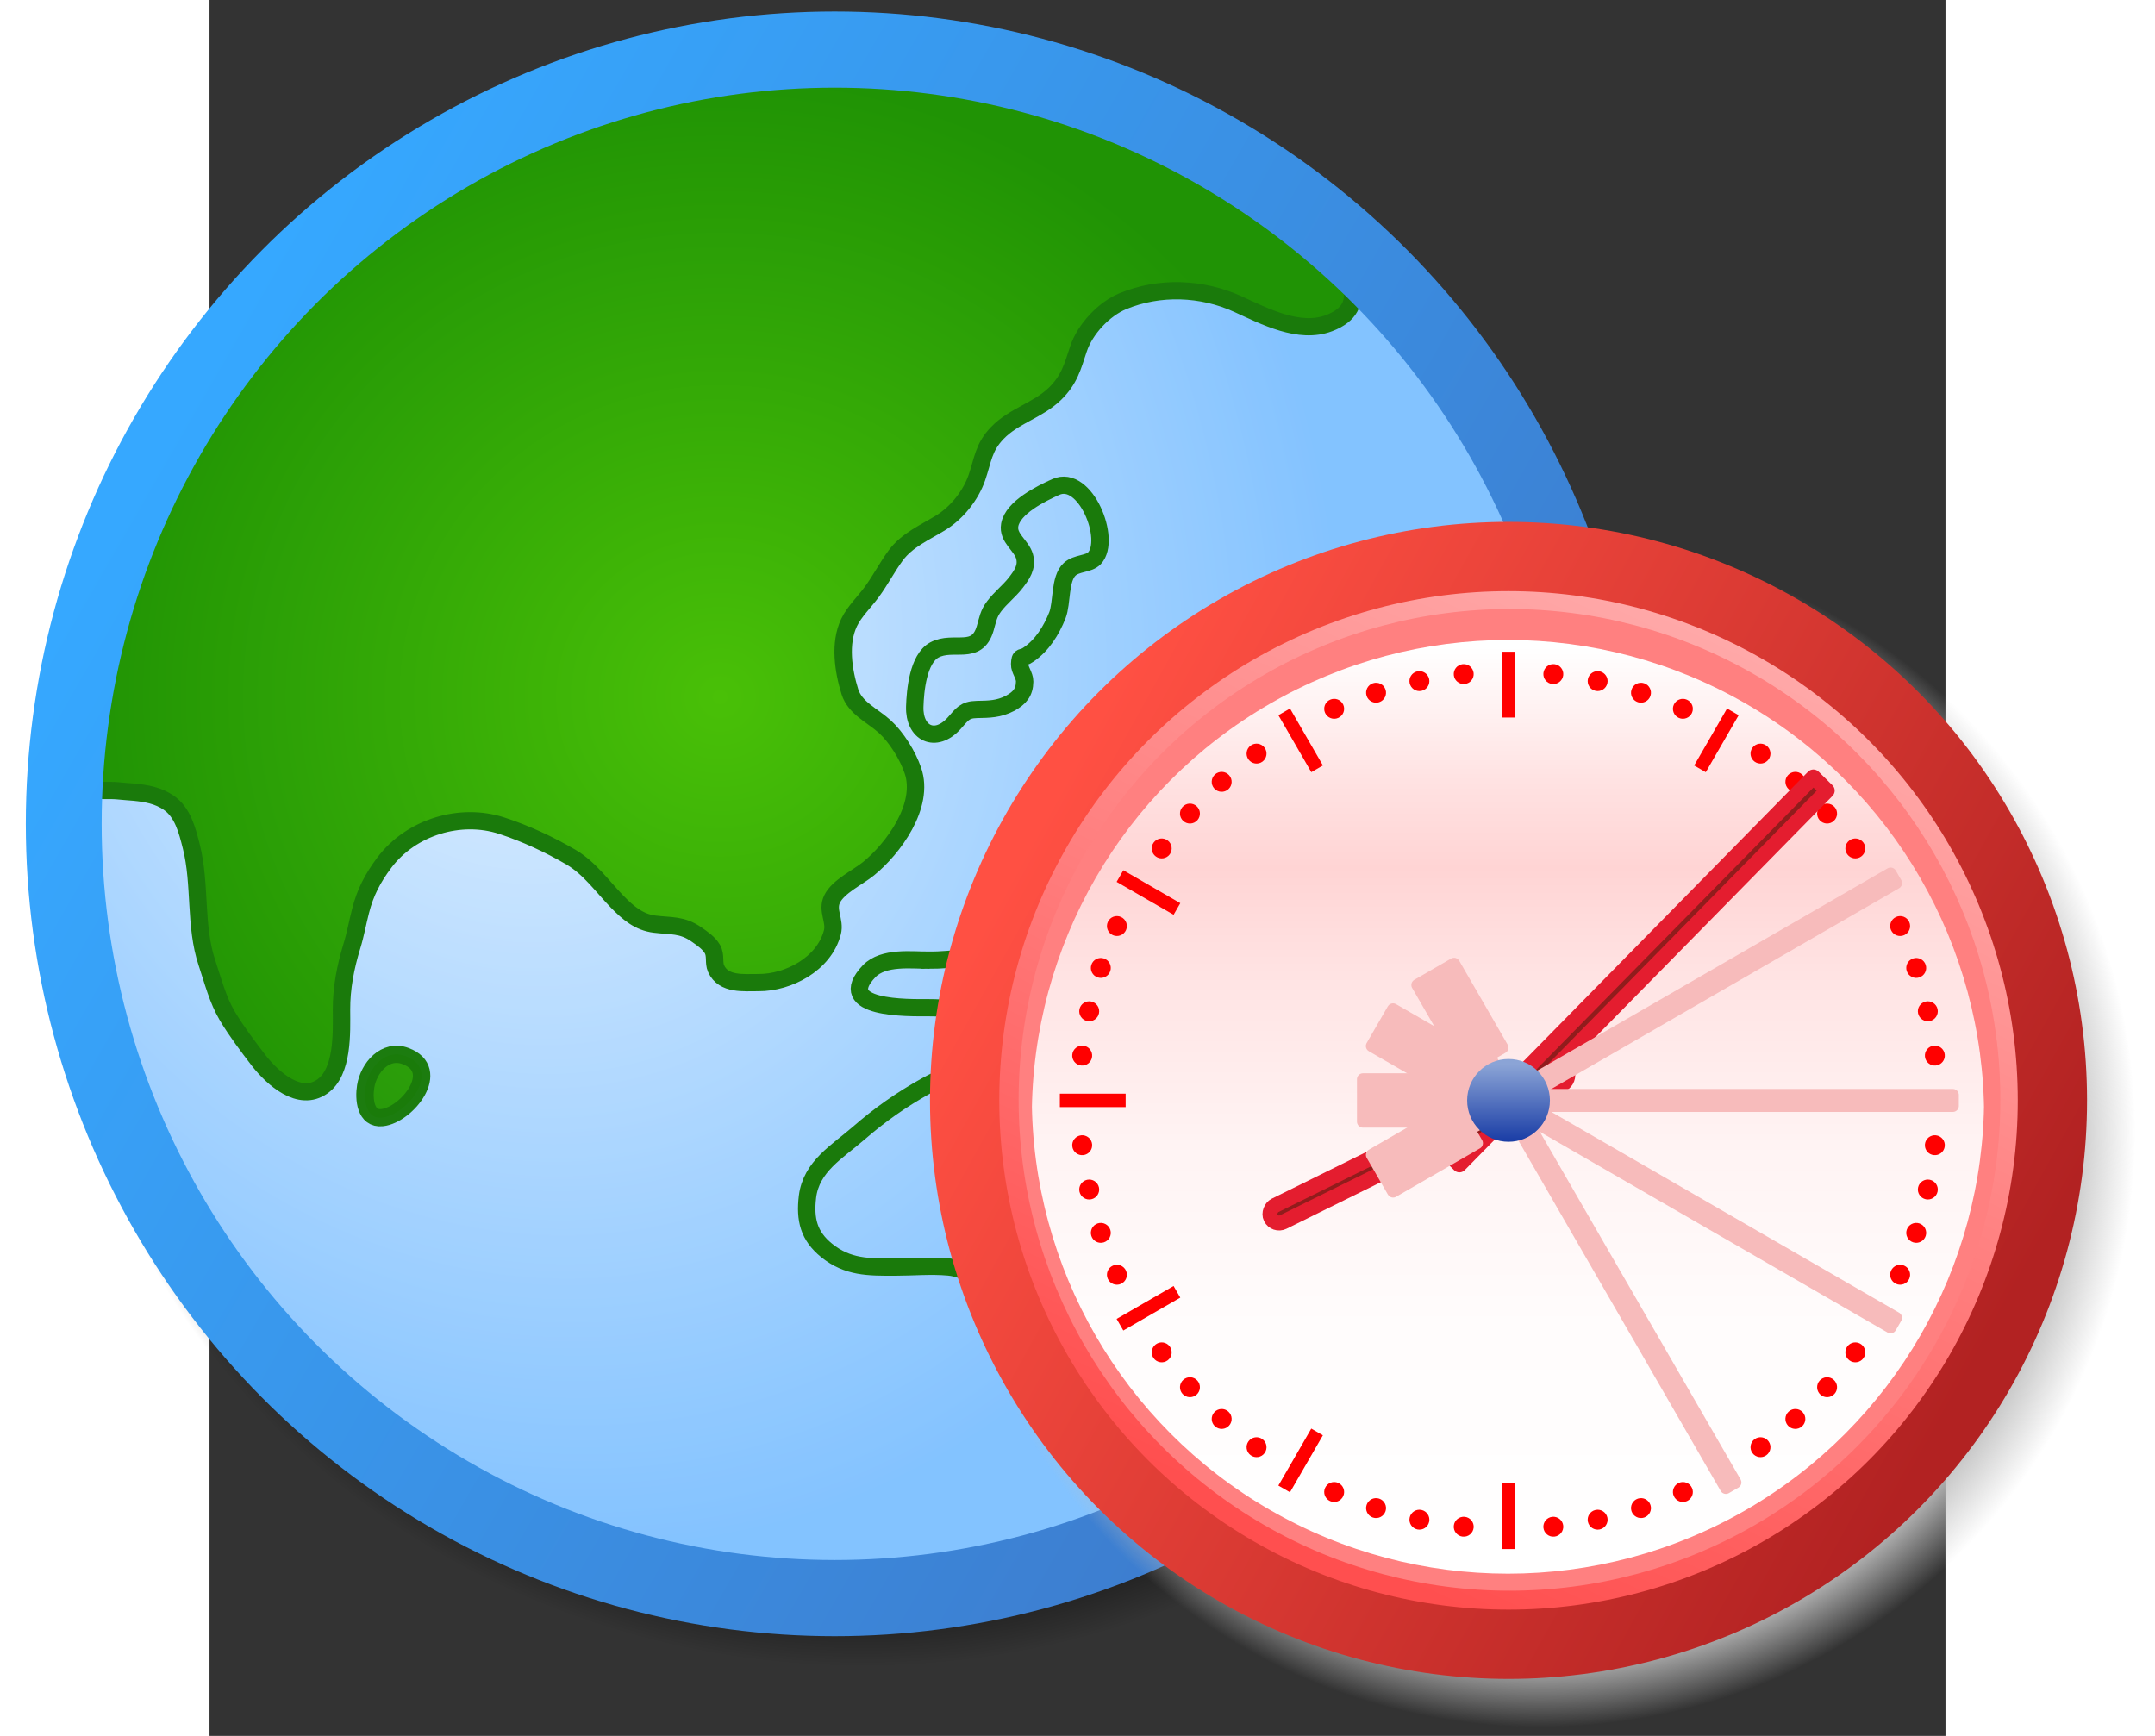 <?xml version="1.0" encoding="UTF-8" standalone="no"?>
<svg xmlns="http://www.w3.org/2000/svg" xmlns:xlink="http://www.w3.org/1999/xlink" width="360" height="290" version="1.0" viewBox="0 0 62 62">
  <rect x="0" y="0" width="62" height="62" fill="#333333" stroke="none"/>
  <defs>
    <linearGradient id="c" x1="61.626" x2="61.626" y1="-551.25" y2="-652.25" gradientTransform="matrix(1 0 0 -1 0 -538)" gradientUnits="userSpaceOnUse">
      <stop offset="0" stop-color="#fff"/>
      <stop offset=".148" stop-color="#ffe1e1"/>
      <stop offset=".236" stop-color="#ffd4d4"/>
      <stop offset=".35" stop-color="#ffe3e3"/>
      <stop offset=".526" stop-color="#fff3f3"/>
      <stop offset=".726" stop-color="#fffcfc"/>
      <stop offset="1" stop-color="#fff"/>
    </linearGradient>
    <linearGradient id="j" x1="52.778" x2="22.014" y1="-13.239" y2="51.987" gradientUnits="userSpaceOnUse">
      <stop offset="0" stop-color="#d8ebff"/>
      <stop offset="1" stop-color="#4fa9ff"/>
    </linearGradient>
    <linearGradient id="d" x1="62.406" x2="62.406" y1="-595" y2="-603.187" gradientTransform="matrix(1 0 0 -1 0 -538)" gradientUnits="userSpaceOnUse">
      <stop offset="0" stop-color="#8ba4d6"/>
      <stop offset="1" stop-color="#1b3ea6"/>
    </linearGradient>
    <linearGradient xlink:href="#a" id="t" x1="52.778" x2="22.014" y1="-13.239" y2="51.987" gradientTransform="translate(23.054 15.962) scale(.753)" gradientUnits="userSpaceOnUse"/>
    <linearGradient xlink:href="#b" id="u" x1="54.51" x2="9.547" y1="41.179" y2="16.249" gradientTransform="translate(23.054 15.962) scale(.753)" gradientUnits="userSpaceOnUse" spreadMethod="pad"/>
    <linearGradient xlink:href="#c" id="v" x1="61.626" x2="61.626" y1="-551.25" y2="-652.25" gradientTransform="matrix(1 0 0 -1 0 -538)" gradientUnits="userSpaceOnUse"/>
    <linearGradient xlink:href="#d" id="C" x1="62.406" x2="62.406" y1="-595" y2="-603.187" gradientTransform="matrix(.331 0 0 -.331 25.752 -158.923)" gradientUnits="userSpaceOnUse"/>
    <linearGradient xlink:href="#e" id="r" x1="55.454" x2="9.547" y1="42.753" y2="16.249" gradientUnits="userSpaceOnUse"/>
    <linearGradient id="f" x1="52.778" x2="22.014" y1="-13.239" y2="51.987" gradientUnits="userSpaceOnUse">
      <stop offset="0" stop-color="#d8ebff"/>
      <stop offset="1" stop-color="#4fa9ff"/>
    </linearGradient>
    <linearGradient xlink:href="#f" id="e" x1="54.51" x2="9.547" y1="41.179" y2="16.249" gradientUnits="userSpaceOnUse" spreadMethod="pad">
      <stop offset="0" stop-color="#3e79ca"/>
      <stop offset="1" stop-color="#36a8ff"/>
    </linearGradient>
    <linearGradient id="a" x1="52.778" x2="22.014" y1="-13.239" y2="51.987" gradientUnits="userSpaceOnUse">
      <stop offset="0" stop-color="#ffd8d8"/>
      <stop offset="1" stop-color="#ff4f4f"/>
    </linearGradient>
    <linearGradient xlink:href="#g" id="b" x1="54.51" x2="9.547" y1="41.179" y2="16.249" gradientUnits="userSpaceOnUse" spreadMethod="pad">
      <stop offset="0" stop-color="#b22222"/>
      <stop offset="1" stop-color="#ff5043"/>
    </linearGradient>
    <linearGradient id="g" x1="52.778" x2="22.014" y1="-13.239" y2="51.987" gradientUnits="userSpaceOnUse">
      <stop offset="0" stop-color="#d8ebff"/>
      <stop offset="1" stop-color="#4fa9ff"/>
    </linearGradient>
    <linearGradient id="k">
      <stop offset="0" stop-color="#49c007"/>
      <stop offset="1" stop-color="#209305"/>
    </linearGradient>
    <radialGradient id="h">
      <stop offset="0" stop-color="silver"/>
      <stop offset=".88" stop-color="silver"/>
      <stop offset="1" stop-color="silver" stop-opacity="0"/>
    </radialGradient>
    <radialGradient xlink:href="#h" id="s" cx="32.5" cy="29.5" r="26.5" fx="32.5" fy="29.5" gradientTransform="matrix(.802 0 0 .802 21.473 16.78)" gradientUnits="userSpaceOnUse"/>
    <radialGradient id="i">
      <stop offset="0" stop-opacity=".312"/>
      <stop offset=".88" stop-opacity=".606"/>
      <stop offset="1" stop-opacity="0"/>
    </radialGradient>
    <radialGradient xlink:href="#i" id="n" cx="31.386" cy="32.356" r="26.5" fx="31.386" fy="32.356" gradientTransform="matrix(.892 -.005 .005 .83 3.17 4.906)" gradientUnits="userSpaceOnUse"/>
    <radialGradient xlink:href="#j" id="o" cx="16.353" cy="26.318" r="26.8" fx="16.353" fy="26.318" gradientTransform="matrix(.414 1.283 -1.072 .335 40.293 -7.941)" gradientUnits="userSpaceOnUse"/>
    <radialGradient xlink:href="#k" id="p" cx="54.436" cy="53.53" r="54.086" fx="54.436" fy="53.53" gradientTransform="matrix(1 0 0 .983 0 .897)" gradientUnits="userSpaceOnUse"/>
    <clipPath id="w">
      <use xlink:href="#l" width="62" height="62" overflow="visible"/>
    </clipPath>
    <clipPath id="q">
      <use xlink:href="#m" width="100%" height="100%" overflow="visible"/>
    </clipPath>
    <circle id="l" cx="61.625" cy="61.875" r="51.375"/>
    <path id="m" d="M127.65 64c0 35.15-28.5 63.66-63.66 63.66C28.84 127.66.35 99.16.35 64 .35 28.85 28.85.35 63.99.35c35.16 0 63.66 28.5 63.66 63.65z"/>
  </defs>
  <g transform="matrix(.98 0 0 .97 -8.151 -.335)">
    <circle cx="32.5" cy="29.5" r="26.5" fill="url(#n)" transform="matrix(1.235 0 0 1.248 -6.564 -5.169)"/>
    <circle cx="31" cy="30.5" r="28.5" fill="url(#o)"/>
    <circle cx="31" cy="30.5" r="28.5" fill="#fff" opacity=".298"/>
    <g fill="url(#p)" stroke="#1a7a0b" stroke-width="1.469" clip-path="url(#q)" transform="matrix(.432 0 0 .432 3.412 2.89)">
      <path d="M5 61.63c1.02.1 2.02.28 2.9.89 1.2.82 1.58 2.38 1.92 3.74.81 3.25.27 6.76 1.32 9.92.53 1.6.89 3.1 1.72 4.53.8 1.35 1.73 2.58 2.66 3.81 1.18 1.51 3.43 3.57 5.36 2.19 1.75-1.25 1.62-4.56 1.61-6.53-.01-1.85.34-3.66.87-5.41.3-.97.48-2.01.73-2.99.4-1.61 1.04-2.83 2.01-4.14 2.26-3.04 6.42-4.31 9.92-3.15 2 .66 4 1.6 5.83 2.68 1.57.93 2.64 2.49 3.9 3.8.92.95 1.84 1.75 3.17 1.91 1.37.17 2.31.02 3.52.88.48.34 1.03.71 1.34 1.24.31.56.08 1.15.31 1.67.63 1.41 2.36 1.18 3.59 1.19 2.48.01 5.52-1.56 6.22-4.28.26-1.01-.5-1.87-.02-2.85.51-1.06 2.17-1.84 3.06-2.57 2.09-1.71 4.78-5.39 3.75-8.38-.43-1.28-1.38-2.83-2.37-3.74-1.05-.96-2.5-1.57-2.94-2.96-.56-1.82-.91-4.13-.07-5.91.43-.92 1.31-1.77 1.91-2.6.73-1 1.29-2.11 2.01-3.1.98-1.35 2.52-1.99 3.87-2.84 1.32-.84 2.47-2.29 2.99-3.81.51-1.49.55-2.58 1.72-3.8 1.38-1.46 3.41-1.93 4.84-3.32 1.25-1.22 1.51-2.33 2.01-3.85.56-1.7 2.16-3.41 3.75-4.07 3.08-1.29 6.66-1.15 9.68.24 2.26 1.04 5.19 2.61 7.72 1.63 3.6-1.39 1.43-4.45.18-6.77-1.08-2-2.7-3.82-4.37-5.3-2.21-1.98-4.59-3.62-7.29-4.98-2.26-1.16-4.38-2.16-6.82-2.86-.81-.24-1.39-.72-2.12-1.1-1.04-.55-2.23-.83-3.34-1.16C76.16-2.25 69.9-1.78 63.86-1.8c-6.72.01-13.67 1.9-19.95 4.19-4.62 1.69-9.43 2.98-13.8 5.35-4.24 2.31-8.46 5.11-11.89 8.52-2.99 2.99-5.81 6.31-8.23 9.76-1.24 1.77-2.66 3.49-3.76 5.36-.82 1.38-1.07 2.77-2.22 3.97-1.13 1.17-1.76 2.62-2.32 4.13-.38 1.04-.88 1.94-1.34 2.93-.43.91-.55 1.92-.93 2.84-1.15 2.8-1.93 6.52-1.53 9.58.22 1.7.51 3.51 1.58 4.92.47.63 1.1 1.22 1.85 1.53.76.32 1.48.15 2.27.23.47.05.94.08 1.41.12z"/>
      <path d="M79.34 43.82c-.54.69-1.26 1.25-1.79 1.96-.49.65-.54 1.14-.76 1.89-.7 2.41-2.67.96-4.29 1.84-1.37.75-1.61 3.47-1.65 4.83-.07 2.27 1.74 3.18 3.32 1.42.66-.74.87-1.16 1.91-1.18 1.05-.02 1.85-.02 2.82-.53.79-.44 1.21-.92 1.22-1.85.01-.52-.44-1.01-.42-1.48.04-.83.15-.39.75-.82 1.15-.79 1.92-2.05 2.43-3.34.42-1.08.17-3.13 1.04-3.93.59-.55 1.6-.42 2.09-.94 1.47-1.58-.77-7.22-3.27-6.07-1.23.56-3.62 1.74-3.88 3.24-.19 1.1.98 1.72 1.25 2.67.25.91-.22 1.57-.77 2.29zM72.1 75.95c-1.53 0-3.88-.32-5.09.93C63.92 80.15 70.33 80 72 80c1.56 0 2.81.19 4.33.47 1.28.25 2.55.43 3.33-.95.95-1.69-.45-3.04-2.02-3.47-1.87-.54-3.63-.1-5.54-.1zm10.85 1.74c.93.52 3.38.87 4.32.29.83-.51.86-1.9.31-2.63-1.09-1.49-4-1.57-5.53-.87-.87.39-1.23.52-.77 1.49.29.6 1.09 1.38 1.67 1.72zm-5.43 9.92c-2.23-1.6-2.59-2.72-5.71-.95-2.11 1.19-3.9 2.46-5.71 4.05-1.79 1.57-3.98 2.81-4.3 5.4-.23 1.94.11 3.35 1.62 4.58 1.78 1.45 3.53 1.42 5.73 1.42 1.5 0 3.07-.15 4.57-.01 1.46.15 2.58 1.03 3.79 1.74 2.18 1.25 4.53 1.37 6.89 1.89 2.85.63 5.83.09 7.91-2.01 2.52-2.54 2.93-7.48 1.78-10.72-.8-2.27-1.81-4.61-3.74-6.06-2.39-1.78-4.1-.1-6.07 1.09-1.79 1.09-4.51 1.08-6.25-.08-.19-.11-.36-.22-.51-.34z"/>
      <path d="M27.89 84.12c3.14 1.18.14 5.02-1.97 5.25-1.42.16-1.56-1.6-1.39-2.66.25-1.59 1.65-3.24 3.36-2.59z" opacity=".98"/>
    </g>
    <circle cx="31" cy="31" r="25.8" fill="none" stroke="url(#r)" stroke-width="2.538" transform="matrix(1.089 0 0 1.105 -2.658 -3.575)"/>
  </g>
  <ellipse cx="47.528" cy="40.43" fill="url(#s)" rx="21.245" ry="21.245"/>
  <circle cx="46.394" cy="39.302" r="19.425" fill="url(#t)" stroke="url(#u)" stroke-width="2.474"/>
  <circle cx="46.429" cy="39.283" r="17.531" fill="#ff8080"/>
  <circle cx="61.625" cy="63.875" r="51.375" fill="url(#v)" clip-path="url(#w)" transform="translate(25.976 18.72) scale(.331)"/>
  <use xlink:href="#x" id="y" width="62" height="62" x="0" y="0" transform="rotate(30 46.394 39.302)"/>
  <use xlink:href="#x" id="z" width="62" height="62" x="0" y="0" transform="rotate(60 46.394 39.302)"/>
  <use xlink:href="#y" width="62" height="62" transform="rotate(60 46.394 39.302)"/>
  <use xlink:href="#z" width="62" height="62" transform="rotate(60 46.394 39.302)"/>
  <use xlink:href="#x" width="62" height="62" transform="rotate(150 46.394 39.302)"/>
  <use xlink:href="#x" width="62" height="62" transform="rotate(180 46.394 39.302)"/>
  <use xlink:href="#y" width="62" height="62" transform="rotate(180 46.394 39.302)"/>
  <use xlink:href="#z" width="62" height="62" transform="rotate(180 46.394 39.302)"/>
  <use xlink:href="#x" width="62" height="62" transform="rotate(-90 46.394 39.302)"/>
  <use xlink:href="#y" width="62" height="62" transform="rotate(-90 46.394 39.302)"/>
  <use xlink:href="#z" width="62" height="62" transform="rotate(-90 46.394 39.302)"/>
  <path id="x" fill="red" fill-opacity="1" stroke="none" stroke-width="1.237" d="M46.155 23.278h.479v2.35H46.155z"/>
  <circle id="A" cx="50.248" cy="18.927" r=".356" fill="red" fill-opacity="1" stroke="none" stroke-width=".214" transform="rotate(6)"/>
  <use xlink:href="#A" width="62" height="62" transform="rotate(6 46.394 39.302)"/>
  <use xlink:href="#A" width="62" height="62" transform="rotate(12 46.394 39.302)"/>
  <use xlink:href="#A" width="62" height="62" transform="rotate(18 46.394 39.302)"/>
  <use xlink:href="#A" width="62" height="62" transform="rotate(30 46.394 39.302)"/>
  <use xlink:href="#A" width="62" height="62" transform="rotate(36 46.394 39.302)"/>
  <use xlink:href="#A" width="62" height="62" transform="rotate(42 46.394 39.302)"/>
  <use xlink:href="#A" width="62" height="62" transform="rotate(48 46.394 39.302)"/>
  <use xlink:href="#A" width="62" height="62" transform="rotate(60 46.394 39.302)"/>
  <use xlink:href="#A" width="62" height="62" transform="rotate(66 46.394 39.302)"/>
  <use xlink:href="#A" width="62" height="62" transform="rotate(72 46.394 39.302)"/>
  <use xlink:href="#A" width="62" height="62" transform="rotate(78 46.394 39.302)"/>
  <use xlink:href="#A" width="62" height="62" transform="rotate(90 46.394 39.302)"/>
  <use xlink:href="#A" width="62" height="62" transform="rotate(96 46.394 39.302)"/>
  <use xlink:href="#A" width="62" height="62" transform="rotate(102 46.394 39.302)"/>
  <use xlink:href="#A" width="62" height="62" transform="rotate(108 46.394 39.302)"/>
  <use xlink:href="#A" width="62" height="62" transform="rotate(120 46.394 39.302)"/>
  <use xlink:href="#A" width="62" height="62" transform="rotate(126 46.394 39.302)"/>
  <use xlink:href="#A" width="62" height="62" transform="rotate(132 46.394 39.302)"/>
  <use xlink:href="#A" width="62" height="62" transform="rotate(138 46.394 39.302)"/>
  <use xlink:href="#A" width="62" height="62" transform="rotate(150 46.394 39.302)"/>
  <use xlink:href="#A" width="62" height="62" transform="rotate(156 46.394 39.302)"/>
  <use xlink:href="#A" width="62" height="62" transform="rotate(162 46.394 39.302)"/>
  <use xlink:href="#A" width="62" height="62" transform="rotate(168 46.394 39.302)"/>
  <use xlink:href="#A" width="62" height="62" transform="rotate(180 46.394 39.302)"/>
  <use xlink:href="#A" width="62" height="62" transform="rotate(-174 46.394 39.302)"/>
  <use xlink:href="#A" width="62" height="62" transform="rotate(-168 46.394 39.302)"/>
  <use xlink:href="#A" width="62" height="62" transform="rotate(-162 46.394 39.302)"/>
  <use xlink:href="#A" width="62" height="62" transform="rotate(-150 46.394 39.302)"/>
  <use xlink:href="#A" width="62" height="62" transform="rotate(-144 46.394 39.302)"/>
  <use xlink:href="#A" width="62" height="62" transform="rotate(-138 46.394 39.302)"/>
  <use xlink:href="#A" width="62" height="62" transform="rotate(-132 46.394 39.302)"/>
  <use xlink:href="#A" width="62" height="62" transform="rotate(-120 46.394 39.302)"/>
  <use xlink:href="#A" width="62" height="62" transform="rotate(-114 46.394 39.302)"/>
  <use xlink:href="#A" width="62" height="62" transform="rotate(-108 46.394 39.302)"/>
  <use xlink:href="#A" width="62" height="62" transform="rotate(-102 46.394 39.302)"/>
  <use xlink:href="#A" width="62" height="62" transform="rotate(-90 46.394 39.302)"/>
  <use xlink:href="#A" width="62" height="62" transform="rotate(-84 46.394 39.302)"/>
  <use xlink:href="#A" width="62" height="62" transform="rotate(-78 46.394 39.302)"/>
  <use xlink:href="#A" width="62" height="62" transform="rotate(-72 46.394 39.302)"/>
  <use xlink:href="#A" width="62" height="62" transform="rotate(-60 46.394 39.302)"/>
  <use xlink:href="#A" width="62" height="62" transform="rotate(-54 46.394 39.302)"/>
  <use xlink:href="#A" width="62" height="62" transform="rotate(-48 46.394 39.302)"/>
  <use xlink:href="#A" width="62" height="62" transform="rotate(-42 46.394 39.302)"/>
  <use xlink:href="#A" width="62" height="62" transform="rotate(-30 46.394 39.302)"/>
  <use xlink:href="#A" width="62" height="62" transform="rotate(-24 46.394 39.302)"/>
  <use xlink:href="#A" width="62" height="62" transform="rotate(-18 46.394 39.302)"/>
  <use xlink:href="#A" width="62" height="62" transform="rotate(-12 46.394 39.302)"/>
  <rect width=".662" height="11.8" x="-56.117" y="14.715" fill="#911c1c" stroke="#e41d2f" stroke-linejoin="round" stroke-width=".534" rx=".331" ry=".331" transform="rotate(-116.292)"/>
  <path fill="#911c1c" stroke="#e41d2f" stroke-linejoin="round" stroke-width=".534" d="m57.281 27.751.495.487-13.136 13.367-.495-.487z"/>
  <use xlink:href="#B" width="62" height="62" opacity=".25" transform="rotate(-90 46.394 39.302)"/>
  <use xlink:href="#B" width="62" height="62" opacity=".5" transform="rotate(-60 46.394 39.302)"/>
  <use xlink:href="#B" width="62" height="62" opacity=".75" transform="rotate(-30 46.394 39.302)"/>
  <g id="B" fill="#f7bbbb" stroke="#f7bbbb" stroke-linecap="round" stroke-linejoin="round" stroke-width=".346" display="inline" transform="rotate(150 51.019 41.459) scale(1.237)">
    <rect width=".317" height="14.751" x="43.453" y="24.067" display="inline" rx="0" ry="0"/>
    <rect width="1.224" height="2.795" x="43" y="38.303" display="inline" rx="0" ry="0"/>
  </g>
  <circle cx="46.394" cy="39.302" r="1.478" fill="url(#C)"/>
</svg>